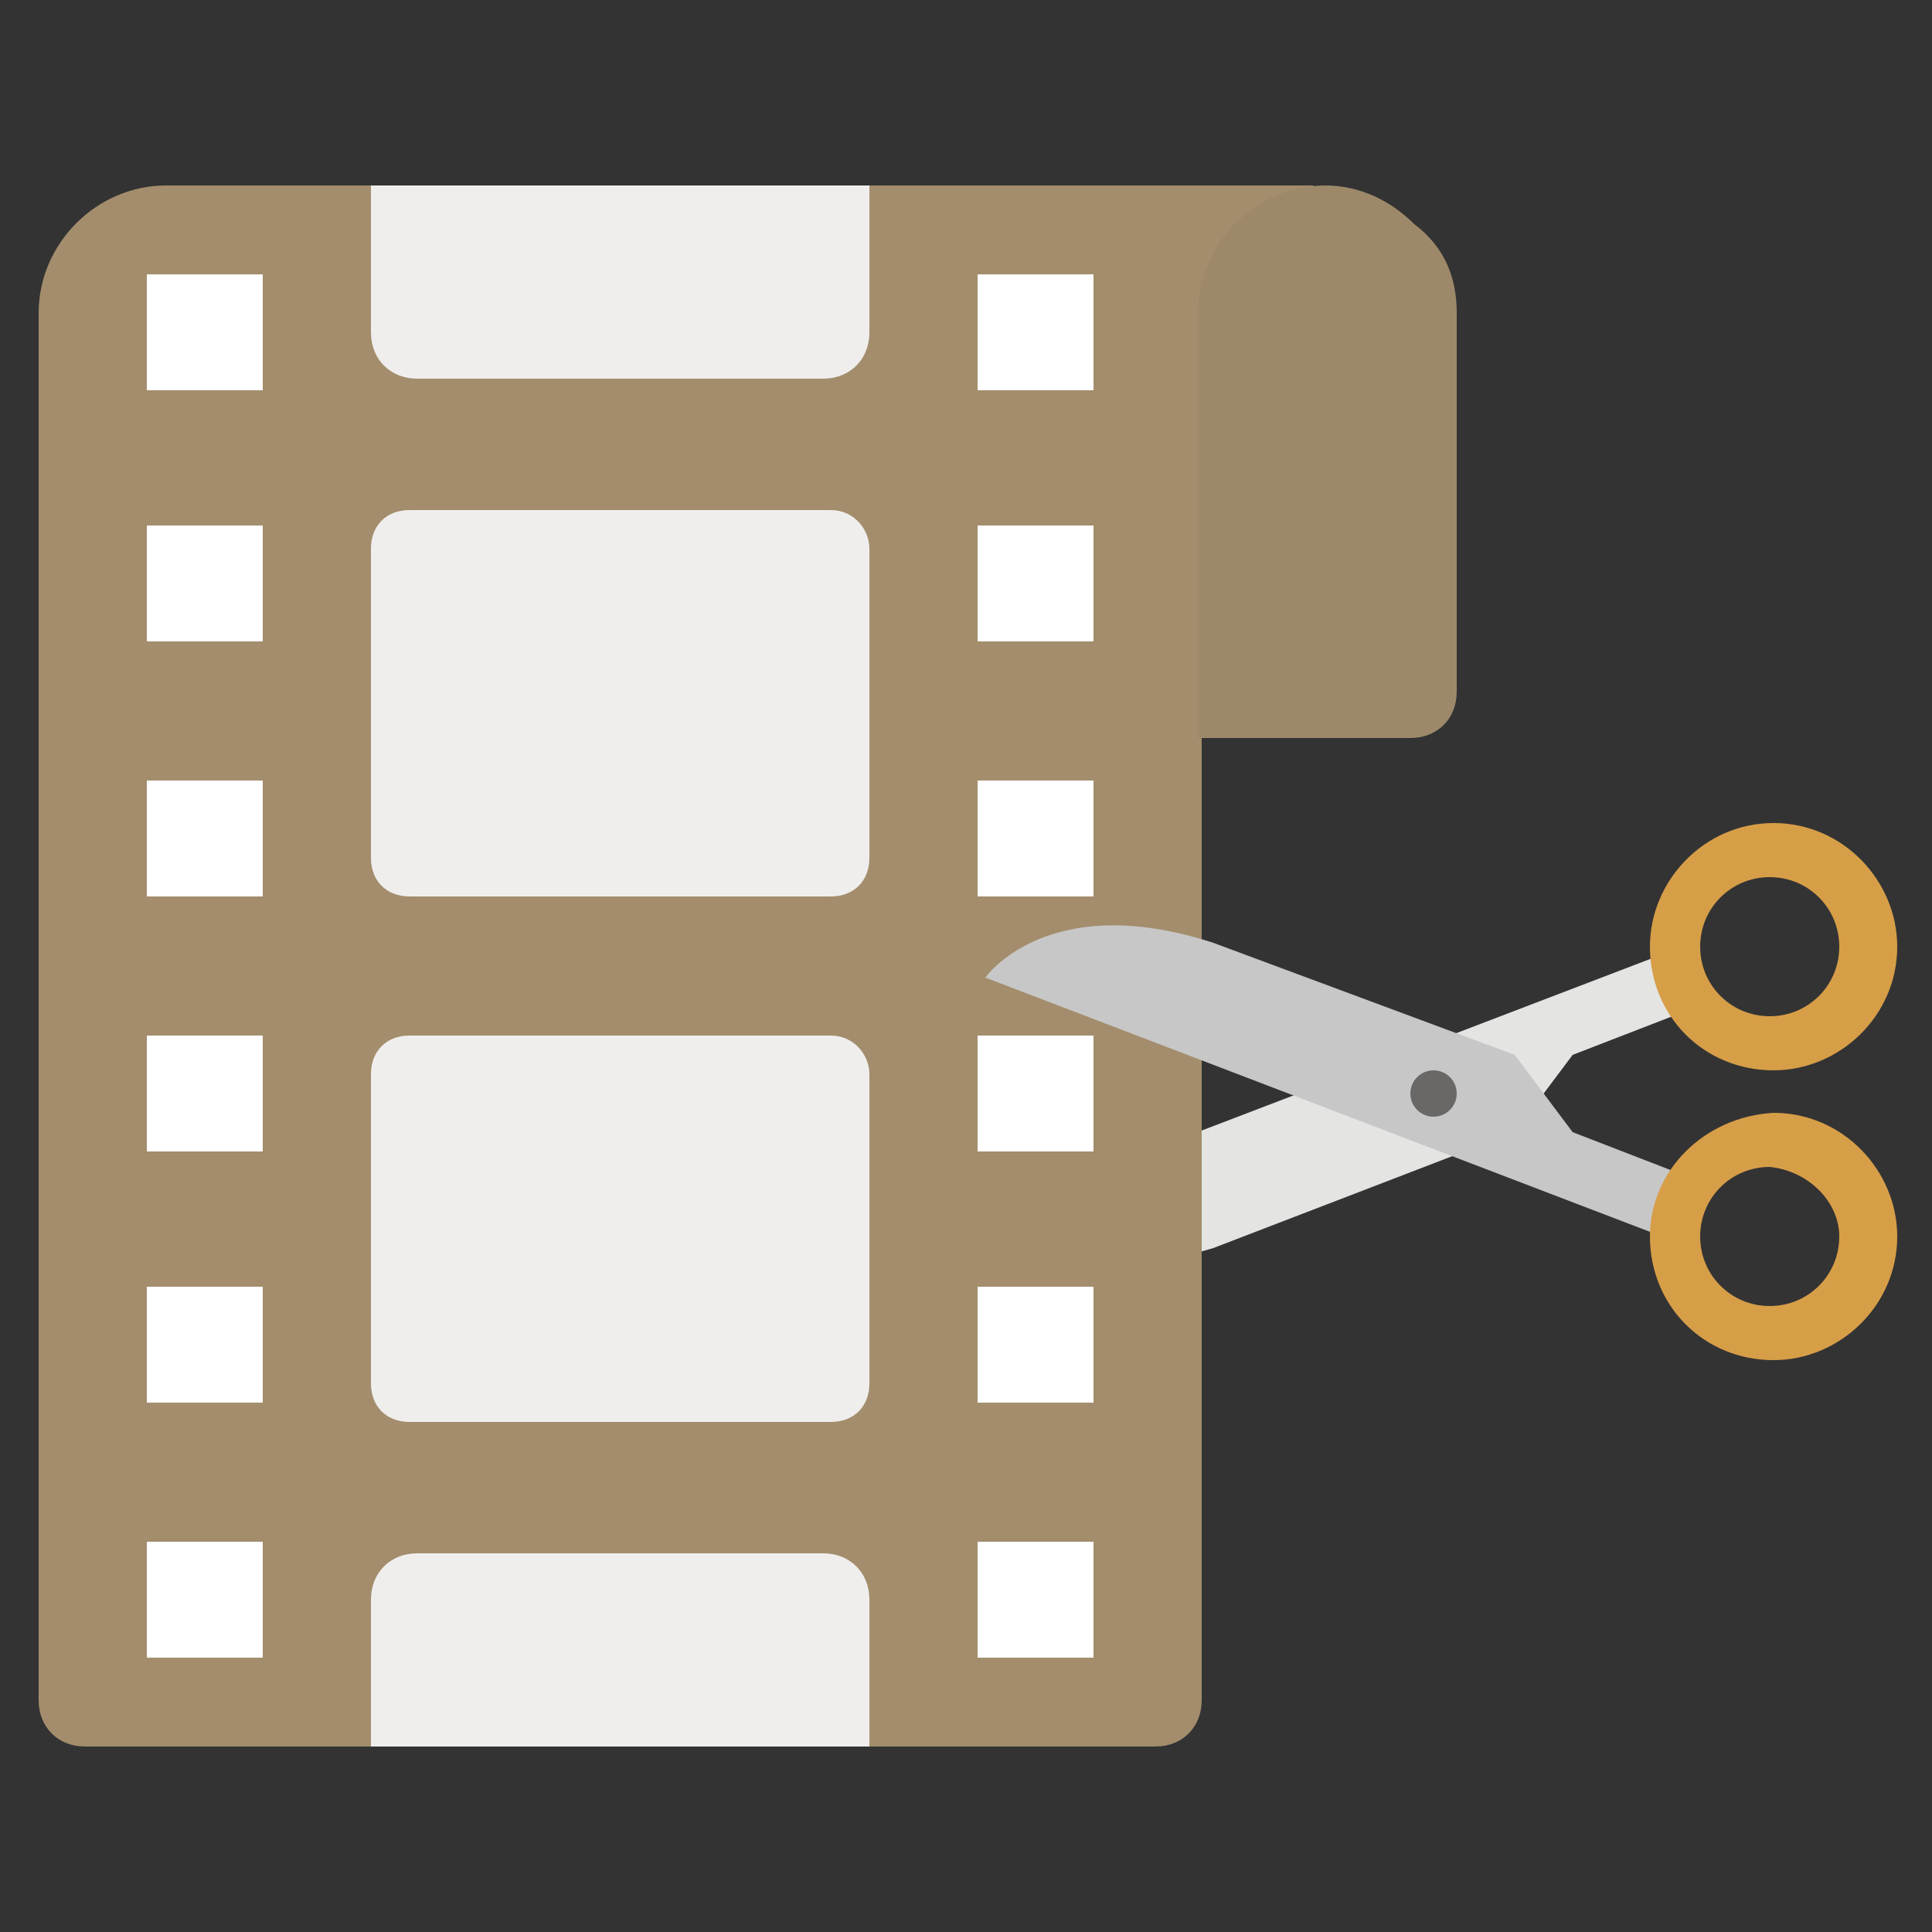 <svg id="SvgjsSvg1025" width="288" height="288" xmlns="http://www.w3.org/2000/svg" version="1.1" xmlns:xlink="http://www.w3.org/1999/xlink" xmlns:svgjs="http://svgjs.com/svgjs"><rect width="100%" height="100%" fill="#333333" stroke="none"/><defs id="SvgjsDefs1026"></defs><g id="SvgjsG1027"><svg xmlns="http://www.w3.org/2000/svg" enable-background="new 0 0 50 50" viewBox="0 0 50 50" width="288" height="288"><path fill="#e4e4e3" d="M39.2,29.3l1.5-2l3.1-1.2v-1.7l-18.3,7c0,0,1.6,2.2,5.9,0.9L39.2,29.3z" class="svgShape colore4e4e3-0 selectable"></path><path fill="#a38d6c" d="M34,4.8l-2.9,2.9V44c0,0.7-0.5,1.2-1.2,1.2H2.2C1.5,45.2,1,44.7,1,44V8.1c0-1.8,1.5-3.3,3.3-3.3H34z" class="svgShape color9a7eaa-1 selectable"></path><rect width="3" height="3" x="3.8" y="7.1" fill="#ffffff" class="svgShape colorffffff-2 selectable"></rect><rect width="3" height="3" x="3.8" y="13.6" fill="#ffffff" class="svgShape colorffffff-3 selectable"></rect><rect width="3" height="3" x="3.8" y="20.2" fill="#ffffff" class="svgShape colorffffff-4 selectable"></rect><rect width="3" height="3" x="3.8" y="26.8" fill="#ffffff" class="svgShape colorffffff-5 selectable"></rect><rect width="3" height="3" x="3.8" y="33.3" fill="#ffffff" class="svgShape colorffffff-6 selectable"></rect><rect width="3" height="3" x="3.8" y="39.9" fill="#ffffff" class="svgShape colorffffff-7 selectable"></rect><rect width="3" height="3" x="25.3" y="7.1" fill="#ffffff" class="svgShape colorffffff-8 selectable"></rect><rect width="3" height="3" x="25.3" y="13.6" fill="#ffffff" class="svgShape colorffffff-9 selectable"></rect><rect width="3" height="3" x="25.3" y="20.2" fill="#ffffff" class="svgShape colorffffff-10 selectable"></rect><rect width="3" height="3" x="25.3" y="26.8" fill="#ffffff" class="svgShape colorffffff-11 selectable"></rect><rect width="3" height="3" x="25.3" y="33.3" fill="#ffffff" class="svgShape colorffffff-12 selectable"></rect><rect width="3" height="3" x="25.3" y="39.9" fill="#ffffff" class="svgShape colorffffff-13 selectable"></rect><path fill="#efeeed" d="M22.5 4.8v3.8c0 .7-.5 1.2-1.2 1.2H10.8c-.7 0-1.2-.5-1.2-1.2V4.8H22.5zM21.5 13.2H10.6c-.6 0-1 .4-1 1v8c0 .6.4 1 1 1h10.9c.6 0 1-.4 1-1v-8C22.5 13.7 22.1 13.2 21.5 13.2zM21.5 26.8H10.6c-.6 0-1 .4-1 1v8c0 .6.4 1 1 1h10.9c.6 0 1-.4 1-1v-8C22.5 27.3 22.1 26.8 21.5 26.8z" class="svgShape colorefefed-14 selectable"></path><path fill="#c7c7c7" d="M43.8,30.5l-3.1-1.2l-1.5-2l-7.8-2.9c-4.3-1.4-5.9,0.9-5.9,0.9l18.3,7V30.5z" class="svgShape colorc7c7c7-15 selectable"></path><path fill="#d79e48" d="M42.7 24.5c0 1.8 1.4 3.2 3.2 3.2 1.7 0 3.2-1.4 3.2-3.2 0-1.7-1.4-3.2-3.2-3.2C44.1 21.3 42.7 22.8 42.7 24.5zM47.6 24.5c0 1-.8 1.8-1.8 1.8-1 0-1.8-.8-1.8-1.8 0-1 .8-1.8 1.8-1.8C46.8 22.7 47.6 23.5 47.6 24.5zM42.7 32c0 1.8 1.4 3.2 3.2 3.2 1.7 0 3.2-1.4 3.2-3.2 0-1.7-1.4-3.2-3.2-3.2C44.1 28.9 42.7 30.3 42.7 32zM47.6 32c0 1-.8 1.8-1.8 1.8-1 0-1.8-.8-1.8-1.8 0-1 .8-1.8 1.8-1.8C46.8 30.3 47.6 31.1 47.6 32z" class="svgShape colord75548-16 selectable"></path><circle cx="37.1" cy="28.3" r=".6" fill="#696867" class="svgShape color696967-17 selectable"></circle><path fill="#efeeed" d="M22.5,41.4v3.8H9.6v-3.8c0-0.7,0.5-1.2,1.2-1.2h10.5C22,40.2,22.5,40.7,22.5,41.4z" class="svgShape colorefefed-18 selectable"></path><path fill="#9d896a" d="M37.7,8.1v9.8c0,0.7-0.5,1.2-1.2,1.2h-5.5v-11c0-1.8,1.5-3.3,3.3-3.3c0.9,0,1.7,0.4,2.3,1
		C37.4,6.4,37.7,7.2,37.7,8.1z" class="svgShape color896a9d-19 selectable"></path></svg></g></svg>